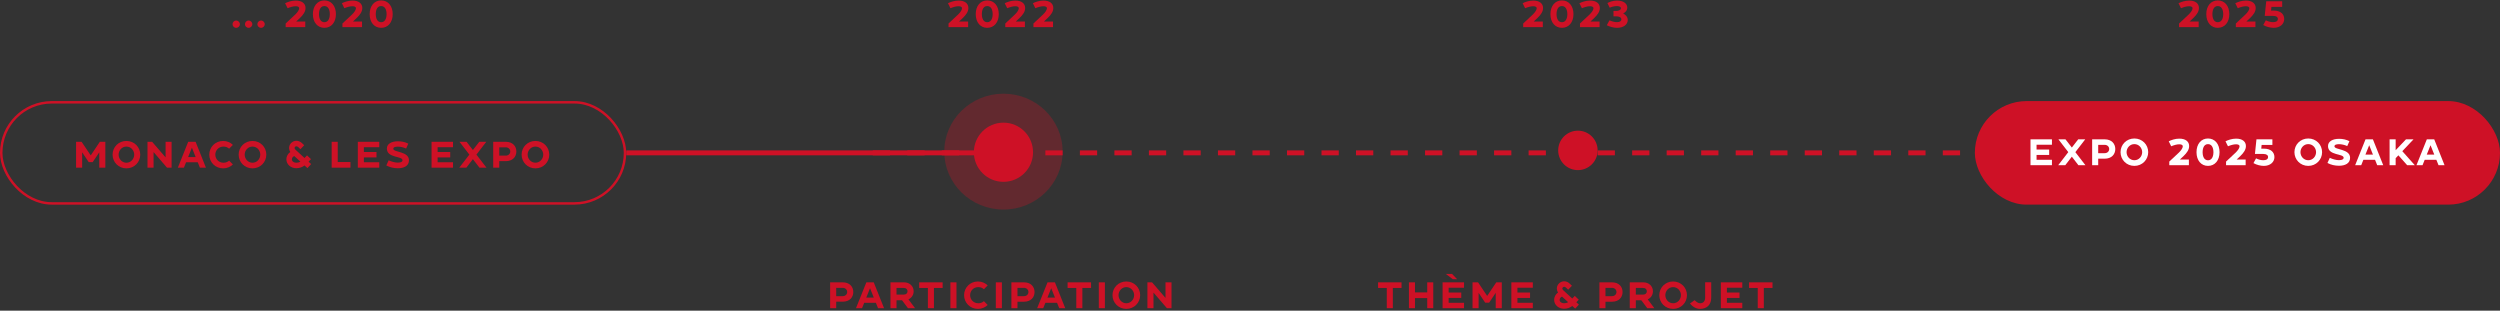 <svg xmlns="http://www.w3.org/2000/svg" xmlns:xlink="http://www.w3.org/1999/xlink" width="1014px" height="126px" viewBox="0 0 1014 126"><rect x="0" y="0" width="1014" height="126" fill="#333333" stroke="none"/><title>item/time line copy 3</title><g id="Site-2022-V2" stroke="none" stroke-width="1" fill="none" fill-rule="evenodd"><g id="item/time-line-copy-3" transform="translate(0, 0.17)"><line x1="254" y1="61.83" x2="406" y2="61.83" id="Line" stroke="#CE1126" stroke-width="2"></line><line x1="354" y1="61.83" x2="807" y2="61.83" id="Line" stroke="#CE1126" stroke-width="2" stroke-dasharray="7"></line><g id="bouton-/-lines-/-white-copy" transform="translate(0, 40.83)"><rect id="Rectangle" stroke="#CE1126" x="0.5" y="0.5" width="253" height="41" rx="20.5"></rect><g id="Monaco-&amp;-les-EXPO" transform="translate(30.858, 16.095)" fill="#CE1126" fill-rule="nonzero"><polygon id="Path" points="11.865 0.42 9.63 0.42 5.94 5.94 2.235 0.42 0 0.42 0 10.905 2.46 10.905 2.46 4.68 5.13 8.67 6.735 8.67 9.405 4.68 9.405 10.905 11.865 10.905"></polygon><path d="M20.415,0.075 C17.22,0.075 14.805,2.565 14.805,5.625 C14.805,8.685 17.22,11.19 20.415,11.19 C23.61,11.19 26.025,8.685 26.025,5.625 C26.025,2.565 23.61,0.075 20.415,0.075 Z M20.415,8.91 C18.57,8.91 17.25,7.335 17.25,5.625 C17.25,3.915 18.57,2.355 20.415,2.355 C22.26,2.355 23.58,3.915 23.58,5.625 C23.58,7.335 22.26,8.91 20.415,8.91 Z" id="Shape"></path><polygon id="Path" points="36.3 0.42 36.3 6.735 30.84 0.42 28.965 0.42 28.965 10.905 31.425 10.905 31.425 4.575 36.87 10.905 38.745 10.905 38.745 0.42"></polygon><path d="M48.48,0.42 L45.48,0.42 L41.28,10.905 L43.74,10.905 L44.61,8.73 L49.35,8.73 L50.22,10.905 L52.665,10.905 L48.48,0.42 Z M45.45,6.6 L46.98,2.805 L48.495,6.6 L45.45,6.6 Z" id="Shape"></path><path d="M59.805,8.91 C57.78,8.91 56.475,7.335 56.475,5.625 C56.475,3.915 57.78,2.355 59.805,2.355 C60.735,2.355 61.5,2.685 62.07,3.21 L63.6,1.665 C62.595,0.675 61.215,0.075 59.64,0.075 C56.445,0.075 54.03,2.565 54.03,5.625 C54.03,8.685 56.445,11.19 59.64,11.19 C61.215,11.19 62.595,10.59 63.6,9.6 L62.07,8.055 C61.5,8.58 60.735,8.91 59.805,8.91 Z" id="Path"></path><path d="M71.55,0.075 C68.355,0.075 65.94,2.565 65.94,5.625 C65.94,8.685 68.355,11.19 71.55,11.19 C74.745,11.19 77.16,8.685 77.16,5.625 C77.16,2.565 74.745,0.075 71.55,0.075 Z M71.55,8.91 C69.705,8.91 68.385,7.335 68.385,5.625 C68.385,3.915 69.705,2.355 71.55,2.355 C73.395,2.355 74.715,3.915 74.715,5.625 C74.715,7.335 73.395,8.91 71.55,8.91 Z" id="Shape"></path><path d="M94.29,8.49 L95.28,7.455 L93.675,5.925 L92.655,6.99 L89.04,3.675 L89.025,3.66 C88.77,3.435 88.635,3.195 88.62,2.97 C88.605,2.745 88.725,2.58 88.815,2.475 C88.95,2.325 89.13,2.235 89.34,2.235 C89.61,2.235 89.895,2.355 90.135,2.595 L90.99,3.42 L92.52,1.8 L91.71,1.035 C91.05,0.36 90.195,-0.015 89.31,0 C88.485,0.015 87.735,0.36 87.18,0.96 C86.64,1.545 86.355,2.295 86.4,3.075 C86.43,3.6 86.58,4.095 86.88,4.56 C85.965,5.19 85.305,6.24 85.305,7.545 C85.305,9.555 87.06,11.13 89.31,11.13 C90.57,11.13 91.665,10.755 92.67,10.02 L93.84,11.085 L95.34,9.45 L94.29,8.49 Z M89.31,8.91 C88.29,8.91 87.525,8.325 87.525,7.545 C87.525,6.84 88.02,6.375 88.5,6.21 L90.99,8.475 C90.48,8.76 89.94,8.91 89.31,8.91 Z" id="Shape"></path><polygon id="Path" points="106.125 8.625 106.125 0.42 103.665 0.42 103.665 10.905 111.285 10.905 111.285 8.625"></polygon><polygon id="Path" points="122.97 2.61 122.97 0.42 114.27 0.42 114.27 10.905 122.97 10.905 122.97 8.715 116.73 8.715 116.73 6.75 121.845 6.75 121.845 4.56 116.73 4.56 116.73 2.61"></polygon><path d="M128.67,3.255 C128.67,2.55 129.6,2.385 130.545,2.385 C131.535,2.385 132.78,2.655 133.86,3.15 L134.745,1.17 C133.455,0.495 132,0.21 130.545,0.21 C127.92,0.21 126.06,1.26 126.06,3.15 C126.06,7.125 132.405,6.075 132.405,7.92 C132.405,8.34 132.045,8.865 130.515,8.865 C129.33,8.865 127.92,8.46 126.78,7.92 L125.835,10.005 C127.275,10.785 128.88,11.145 130.515,11.145 C132.915,11.145 135.015,10.245 135.015,7.92 C135.015,4.2 128.67,4.77 128.67,3.255 Z" id="Path"></path><polygon id="Path" points="152.88 2.61 152.88 0.42 144.18 0.42 144.18 10.905 152.88 10.905 152.88 8.715 146.64 8.715 146.64 6.75 151.755 6.75 151.755 4.56 146.64 4.56 146.64 2.61"></polygon><polygon id="Path" points="162.375 5.61 166.38 0.42 163.53 0.42 160.95 3.75 158.37 0.42 155.505 0.42 159.51 5.61 155.43 10.905 158.295 10.905 160.95 7.455 163.605 10.905 166.455 10.905"></polygon><path d="M174.285,0.42 L169.185,0.42 L169.185,10.905 L171.645,10.905 L171.645,8.265 L174.285,8.265 C177.075,8.265 178.575,6.51 178.575,4.35 C178.575,2.19 177.075,0.42 174.285,0.42 Z M174.27,6.03 L171.645,6.03 L171.645,2.655 L174.27,2.655 C175.365,2.655 176.1,3.42 176.1,4.35 C176.1,5.28 175.365,6.03 174.27,6.03 Z" id="Shape"></path><path d="M186.315,0.075 C183.12,0.075 180.705,2.565 180.705,5.625 C180.705,8.685 183.12,11.19 186.315,11.19 C189.51,11.19 191.925,8.685 191.925,5.625 C191.925,2.565 189.51,0.075 186.315,0.075 Z M186.315,8.895 C184.47,8.895 183.15,7.335 183.15,5.625 C183.15,3.915 184.47,2.355 186.315,2.355 C188.16,2.355 189.48,3.915 189.48,5.625 C189.48,7.335 188.16,8.895 186.315,8.895 Z" id="Shape"></path></g></g><g id="...-2020" transform="translate(94.312, 0)" fill="#CE1126" fill-rule="nonzero"><path d="M1.485,11.115 C2.31,11.115 2.985,10.455 2.985,9.645 C2.985,8.835 2.31,8.16 1.485,8.16 C0.66,8.16 0,8.835 0,9.645 C0,10.455 0.66,11.115 1.485,11.115 Z" id="Path"></path><path d="M6.525,11.115 C7.35,11.115 8.025,10.455 8.025,9.645 C8.025,8.835 7.35,8.16 6.525,8.16 C5.7,8.16 5.04,8.835 5.04,9.645 C5.04,10.455 5.7,11.115 6.525,11.115 Z" id="Path"></path><path d="M11.565,11.115 C12.39,11.115 13.065,10.455 13.065,9.645 C13.065,8.835 12.39,8.16 11.565,8.16 C10.74,8.16 10.08,8.835 10.08,9.645 C10.08,10.455 10.74,11.115 11.565,11.115 Z" id="Path"></path><path d="M27.39,7.08 C28.71,5.805 29.61,4.545 29.61,3.075 C29.61,1.245 28.17,0.06 25.62,0.06 C23.91,0.06 22.29,0.66 21.33,1.14 L22.335,3.165 C23.415,2.715 24.57,2.355 25.62,2.355 C26.355,2.355 27.03,2.565 27.03,3.18 C27.03,3.9 26.34,4.83 25.485,5.685 L21.555,9.36 L21.555,10.83 L29.505,10.83 L29.505,8.55 L25.83,8.55 L27.39,7.08 Z" id="Path"></path><path d="M37.26,0 C34.47,0 32.595,2.235 32.595,5.565 C32.595,8.895 34.47,11.115 37.26,11.115 C40.05,11.115 41.94,8.895 41.94,5.565 C41.94,2.235 40.05,0 37.26,0 Z M37.26,8.835 C35.22,8.835 35.07,6.33 35.07,5.565 C35.07,4.8 35.22,2.28 37.26,2.28 C39.3,2.28 39.465,4.8 39.465,5.565 C39.465,6.33 39.3,8.835 37.26,8.835 Z" id="Shape"></path><path d="M50.415,7.08 C51.735,5.805 52.635,4.545 52.635,3.075 C52.635,1.245 51.195,0.06 48.645,0.06 C46.935,0.06 45.315,0.66 44.355,1.14 L45.36,3.165 C46.44,2.715 47.595,2.355 48.645,2.355 C49.38,2.355 50.055,2.565 50.055,3.18 C50.055,3.9 49.365,4.83 48.51,5.685 L44.58,9.36 L44.58,10.83 L52.53,10.83 L52.53,8.55 L48.855,8.55 L50.415,7.08 Z" id="Path"></path><path d="M60.285,0 C57.495,0 55.62,2.235 55.62,5.565 C55.62,8.895 57.495,11.115 60.285,11.115 C63.075,11.115 64.965,8.895 64.965,5.565 C64.965,2.235 63.075,0 60.285,0 Z M60.285,8.835 C58.245,8.835 58.095,6.33 58.095,5.565 C58.095,4.8 58.245,2.28 60.285,2.28 C62.325,2.28 62.49,4.8 62.49,5.565 C62.49,6.33 62.325,8.835 60.285,8.835 Z" id="Shape"></path></g><g id="bouton-/-lines-/-white-copy-2" transform="translate(801, 40.83)"><rect id="Rectangle" fill="#CE1126" x="0" y="0" width="213" height="42" rx="21"></rect><g id="EXPO-2025-OSAKA" transform="translate(22.567, 15.17)" fill="#FFFFFF" fill-rule="nonzero"><polygon id="Path" points="8.7 2.535 8.7 0.345 0 0.345 0 10.83 8.7 10.83 8.7 8.64 2.46 8.64 2.46 6.675 7.575 6.675 7.575 4.485 2.46 4.485 2.46 2.535"></polygon><polygon id="Path" points="18.195 5.535 22.2 0.345 19.35 0.345 16.77 3.675 14.19 0.345 11.325 0.345 15.33 5.535 11.25 10.83 14.115 10.83 16.77 7.38 19.425 10.83 22.275 10.83"></polygon><path d="M30.105,0.345 L25.005,0.345 L25.005,10.83 L27.465,10.83 L27.465,8.19 L30.105,8.19 C32.895,8.19 34.395,6.435 34.395,4.275 C34.395,2.115 32.895,0.345 30.105,0.345 Z M30.09,5.955 L27.465,5.955 L27.465,2.58 L30.09,2.58 C31.185,2.58 31.92,3.345 31.92,4.275 C31.92,5.205 31.185,5.955 30.09,5.955 Z" id="Shape"></path><path d="M42.135,0 C38.94,0 36.525,2.49 36.525,5.55 C36.525,8.61 38.94,11.115 42.135,11.115 C45.33,11.115 47.745,8.61 47.745,5.55 C47.745,2.49 45.33,0 42.135,0 Z M42.135,8.82 C40.29,8.82 38.97,7.26 38.97,5.55 C38.97,3.84 40.29,2.28 42.135,2.28 C43.98,2.28 45.3,3.84 45.3,5.55 C45.3,7.26 43.98,8.82 42.135,8.82 Z" id="Shape"></path><path d="M62.13,7.08 C63.45,5.805 64.35,4.545 64.35,3.075 C64.35,1.245 62.91,0.06 60.36,0.06 C58.65,0.06 57.03,0.66 56.07,1.14 L57.075,3.165 C58.155,2.715 59.31,2.355 60.36,2.355 C61.095,2.355 61.77,2.565 61.77,3.18 C61.77,3.9 61.08,4.83 60.225,5.685 L56.295,9.36 L56.295,10.83 L64.245,10.83 L64.245,8.55 L60.57,8.55 L62.13,7.08 Z" id="Path"></path><path d="M72,0 C69.21,0 67.335,2.235 67.335,5.565 C67.335,8.895 69.21,11.115 72,11.115 C74.79,11.115 76.68,8.895 76.68,5.565 C76.68,2.235 74.79,0 72,0 Z M72,8.835 C69.96,8.835 69.81,6.33 69.81,5.565 C69.81,4.8 69.96,2.28 72,2.28 C74.04,2.28 74.205,4.8 74.205,5.565 C74.205,6.33 74.04,8.835 72,8.835 Z" id="Shape"></path><path d="M85.155,7.08 C86.475,5.805 87.375,4.545 87.375,3.075 C87.375,1.245 85.935,0.06 83.385,0.06 C81.675,0.06 80.055,0.66 79.095,1.14 L80.1,3.165 C81.18,2.715 82.335,2.355 83.385,2.355 C84.12,2.355 84.795,2.565 84.795,3.18 C84.795,3.9 84.105,4.83 83.25,5.685 L79.32,9.36 L79.32,10.83 L87.27,10.83 L87.27,8.55 L83.595,8.55 L85.155,7.08 Z" id="Path"></path><path d="M94.68,4.125 L93.6,4.125 L93.75,2.625 L98.115,2.625 L98.115,0.345 L91.65,0.345 L91.035,6.27 L94.41,6.27 C95.76,6.27 96.36,6.81 96.36,7.5 C96.36,8.475 95.535,8.82 94.395,8.82 C93.405,8.82 92.325,8.49 91.485,8.055 L90.435,9.99 C91.71,10.71 93.345,11.115 94.635,11.115 C97.215,11.115 98.94,9.585 98.94,7.56 C98.94,5.55 97.455,4.125 94.68,4.125 Z" id="Path"></path><path d="M112.665,0 C109.47,0 107.055,2.49 107.055,5.55 C107.055,8.61 109.47,11.115 112.665,11.115 C115.86,11.115 118.275,8.61 118.275,5.55 C118.275,2.49 115.86,0 112.665,0 Z M112.665,8.82 C110.82,8.82 109.5,7.26 109.5,5.55 C109.5,3.84 110.82,2.28 112.665,2.28 C114.51,2.28 115.83,3.84 115.83,5.55 C115.83,7.26 114.51,8.82 112.665,8.82 Z" id="Shape"></path><path d="M123.285,3.18 C123.285,2.475 124.215,2.31 125.16,2.31 C126.15,2.31 127.395,2.58 128.475,3.075 L129.36,1.095 C128.07,0.42 126.615,0.135 125.16,0.135 C122.535,0.135 120.675,1.185 120.675,3.075 C120.675,7.05 127.02,6 127.02,7.845 C127.02,8.265 126.66,8.79 125.13,8.79 C123.945,8.79 122.535,8.385 121.395,7.845 L120.45,9.93 C121.89,10.71 123.495,11.055 125.13,11.055 C127.53,11.055 129.63,10.17 129.63,7.845 C129.63,4.125 123.285,4.695 123.285,3.18 Z" id="Path"></path><path d="M138.885,0.345 L135.885,0.345 L131.685,10.83 L134.145,10.83 L135.015,8.655 L139.755,8.655 L140.625,10.83 L143.07,10.83 L138.885,0.345 Z M135.855,6.525 L137.385,2.73 L138.9,6.525 L135.855,6.525 Z" id="Shape"></path><polygon id="Path" points="150.81 5.145 155.355 0.345 152.295 0.345 148.11 4.755 148.11 0.345 145.65 0.345 145.65 10.83 148.11 10.83 148.11 7.995 149.22 6.825 152.775 10.83 155.865 10.83"></polygon><path d="M163.755,0.345 L160.755,0.345 L156.555,10.83 L159.015,10.83 L159.885,8.655 L164.625,8.655 L165.495,10.83 L167.94,10.83 L163.755,0.345 Z M160.725,6.525 L162.255,2.73 L163.77,6.525 L160.725,6.525 Z" id="Shape"></path></g></g><g id="2025" transform="translate(883.607, 0)" fill="#CE1126" fill-rule="nonzero"><path d="M6.06,7.08 C7.38,5.805 8.28,4.545 8.28,3.075 C8.28,1.245 6.84,0.06 4.29,0.06 C2.58,0.06 0.96,0.66 -1.13686838e-13,1.14 L1.005,3.165 C2.085,2.715 3.24,2.355 4.29,2.355 C5.025,2.355 5.7,2.565 5.7,3.18 C5.7,3.9 5.01,4.83 4.155,5.685 L0.225,9.36 L0.225,10.83 L8.175,10.83 L8.175,8.55 L4.5,8.55 L6.06,7.08 Z" id="Path"></path><path d="M15.93,0 C13.14,0 11.265,2.235 11.265,5.565 C11.265,8.895 13.14,11.115 15.93,11.115 C18.72,11.115 20.61,8.895 20.61,5.565 C20.61,2.235 18.72,0 15.93,0 Z M15.93,8.835 C13.89,8.835 13.74,6.33 13.74,5.565 C13.74,4.8 13.89,2.28 15.93,2.28 C17.97,2.28 18.135,4.8 18.135,5.565 C18.135,6.33 17.97,8.835 15.93,8.835 Z" id="Shape"></path><path d="M29.085,7.08 C30.405,5.805 31.305,4.545 31.305,3.075 C31.305,1.245 29.865,0.06 27.315,0.06 C25.605,0.06 23.985,0.66 23.025,1.14 L24.03,3.165 C25.11,2.715 26.265,2.355 27.315,2.355 C28.05,2.355 28.725,2.565 28.725,3.18 C28.725,3.9 28.035,4.83 27.18,5.685 L23.25,9.36 L23.25,10.83 L31.2,10.83 L31.2,8.55 L27.525,8.55 L29.085,7.08 Z" id="Path"></path><path d="M38.61,4.125 L37.53,4.125 L37.68,2.625 L42.045,2.625 L42.045,0.345 L35.58,0.345 L34.965,6.27 L38.34,6.27 C39.69,6.27 40.29,6.81 40.29,7.5 C40.29,8.475 39.465,8.82 38.325,8.82 C37.335,8.82 36.255,8.49 35.415,8.055 L34.365,9.99 C35.64,10.71 37.275,11.115 38.565,11.115 C41.145,11.115 42.87,9.585 42.87,7.56 C42.87,5.55 41.385,4.125 38.61,4.125 Z" id="Path"></path></g><g id="Group" transform="translate(336.705, 0)" fill="#CE1126"><g id="Group-Copy-2" transform="translate(46.295, 37.83)"><ellipse id="Oval" opacity="0.3" cx="24" cy="23.5" rx="24" ry="23.5"></ellipse><circle id="Oval-Copy-2" cx="24" cy="23.75" r="12"></circle></g><g id="Participation" transform="translate(0, 114)" fill-rule="nonzero"><path d="M5.1,0.345 L0,0.345 L0,10.83 L2.46,10.83 L2.46,8.19 L5.1,8.19 C7.89,8.19 9.39,6.435 9.39,4.275 C9.39,2.115 7.89,0.345 5.1,0.345 Z M5.085,5.955 L2.46,5.955 L2.46,2.58 L5.085,2.58 C6.18,2.58 6.915,3.345 6.915,4.275 C6.915,5.205 6.18,5.955 5.085,5.955 Z" id="Shape"></path><path d="M17.685,0.345 L14.685,0.345 L10.485,10.83 L12.945,10.83 L13.815,8.655 L18.555,8.655 L19.425,10.83 L21.87,10.83 L17.685,0.345 Z M14.655,6.525 L16.185,2.73 L17.7,6.525 L14.655,6.525 Z" id="Shape"></path><path d="M31.755,7.245 C33.075,6.66 33.87,5.415 33.87,3.975 C33.87,1.98 32.325,0.345 29.97,0.345 L24.465,0.345 L24.465,10.83 L26.925,10.83 L26.925,7.605 L29.145,7.605 L31.56,10.83 L34.44,10.83 L31.755,7.245 Z M29.775,5.325 L26.925,5.325 L26.925,2.61 L29.775,2.61 C30.87,2.61 31.395,3.225 31.395,3.975 C31.395,4.725 30.87,5.325 29.775,5.325 Z" id="Shape"></path><polygon id="Path" points="36.12 0.345 36.12 2.625 39.645 2.625 39.645 10.83 42.105 10.83 42.105 2.625 45.63 2.625 45.63 0.345"></polygon><polygon id="Path" points="51.24 10.83 51.24 0.345 48.78 0.345 48.78 10.83"></polygon><path d="M60.105,8.835 C58.08,8.835 56.775,7.26 56.775,5.55 C56.775,3.84 58.08,2.28 60.105,2.28 C61.035,2.28 61.8,2.61 62.37,3.135 L63.9,1.59 C62.895,0.6 61.515,0 59.94,0 C56.745,0 54.33,2.49 54.33,5.55 C54.33,8.61 56.745,11.115 59.94,11.115 C61.515,11.115 62.895,10.515 63.9,9.525 L62.37,7.98 C61.8,8.505 61.035,8.835 60.105,8.835 Z" id="Path"></path><polygon id="Path" points="69.66 10.83 69.66 0.345 67.2 0.345 67.2 10.83"></polygon><path d="M78.615,0.345 L73.515,0.345 L73.515,10.83 L75.975,10.83 L75.975,8.205 L78.615,8.205 C81.405,8.205 82.905,6.435 82.905,4.275 C82.905,2.115 81.405,0.345 78.615,0.345 Z M78.6,5.955 L75.975,5.955 L75.975,2.58 L78.6,2.58 C79.695,2.58 80.43,3.345 80.43,4.275 C80.43,5.205 79.695,5.955 78.6,5.955 Z" id="Shape"></path><path d="M91.17,0.345 L88.17,0.345 L83.97,10.83 L86.43,10.83 L87.3,8.655 L92.04,8.655 L92.91,10.83 L95.355,10.83 L91.17,0.345 Z M88.14,6.525 L89.67,2.73 L91.185,6.525 L88.14,6.525 Z" id="Shape"></path><polygon id="Path" points="96.315 0.345 96.315 2.625 99.84 2.625 99.84 10.83 102.3 10.83 102.3 2.625 105.825 2.625 105.825 0.345"></polygon><polygon id="Path" points="111.435 10.83 111.435 0.345 108.975 0.345 108.975 10.83"></polygon><path d="M120.135,0 C116.94,0 114.525,2.49 114.525,5.55 C114.525,8.61 116.94,11.115 120.135,11.115 C123.33,11.115 125.745,8.61 125.745,5.55 C125.745,2.49 123.33,0 120.135,0 Z M120.135,8.835 C118.29,8.835 116.97,7.26 116.97,5.55 C116.97,3.84 118.29,2.28 120.135,2.28 C121.98,2.28 123.3,3.84 123.3,5.55 C123.3,7.26 121.98,8.835 120.135,8.835 Z" id="Shape"></path><polygon id="Path" points="136.02 0.345 136.02 6.66 130.56 0.345 128.685 0.345 128.685 10.83 131.145 10.83 131.145 4.5 136.59 10.83 138.465 10.83 138.465 0.345"></polygon></g><g id="2022" transform="translate(47.79, 0)" fill-rule="nonzero"><path d="M6.06,7.08 C7.38,5.805 8.28,4.545 8.28,3.075 C8.28,1.245 6.84,0.06 4.29,0.06 C2.58,0.06 0.96,0.66 0,1.14 L1.005,3.165 C2.085,2.715 3.24,2.355 4.29,2.355 C5.025,2.355 5.7,2.565 5.7,3.18 C5.7,3.9 5.01,4.83 4.155,5.685 L0.225,9.36 L0.225,10.83 L8.175,10.83 L8.175,8.55 L4.5,8.55 L6.06,7.08 Z" id="Path"></path><path d="M15.93,0 C13.14,0 11.265,2.235 11.265,5.565 C11.265,8.895 13.14,11.115 15.93,11.115 C18.72,11.115 20.61,8.895 20.61,5.565 C20.61,2.235 18.72,0 15.93,0 Z M15.93,8.835 C13.89,8.835 13.74,6.33 13.74,5.565 C13.74,4.8 13.89,2.28 15.93,2.28 C17.97,2.28 18.135,4.8 18.135,5.565 C18.135,6.33 17.97,8.835 15.93,8.835 Z" id="Shape"></path><path d="M29.085,7.08 C30.405,5.805 31.305,4.545 31.305,3.075 C31.305,1.245 29.865,0.06 27.315,0.06 C25.605,0.06 23.985,0.66 23.025,1.14 L24.03,3.165 C25.11,2.715 26.265,2.355 27.315,2.355 C28.05,2.355 28.725,2.565 28.725,3.18 C28.725,3.9 28.035,4.83 27.18,5.685 L23.25,9.36 L23.25,10.83 L31.2,10.83 L31.2,8.55 L27.525,8.55 L29.085,7.08 Z" id="Path"></path><path d="M40.5,7.08 C41.82,5.805 42.72,4.545 42.72,3.075 C42.72,1.245 41.28,0.06 38.73,0.06 C37.02,0.06 35.4,0.66 34.44,1.14 L35.445,3.165 C36.525,2.715 37.68,2.355 38.73,2.355 C39.465,2.355 40.14,2.565 40.14,3.18 C40.14,3.9 39.45,4.83 38.595,5.685 L34.665,9.36 L34.665,10.83 L42.615,10.83 L42.615,8.55 L38.94,8.55 L40.5,7.08 Z" id="Path"></path></g></g><g id="Group-2" transform="translate(558.95, 0)" fill="#CE1126"><g id="Group-Copy-3" transform="translate(73.05, 52.83)"><circle id="Oval-Copy-2" cx="8" cy="8" r="8"></circle></g><g id="projet" transform="translate(-0, 110.925)" fill-rule="nonzero"><polygon id="Path" points="0 3.42 0 5.7 3.525 5.7 3.525 13.905 5.985 13.905 5.985 5.7 9.51 5.7 9.51 3.42"></polygon><polygon id="Path" points="19.935 3.42 19.935 7.5 14.97 7.5 14.97 3.42 12.51 3.42 12.51 13.905 14.97 13.905 14.97 9.81 19.935 9.81 19.935 13.905 22.38 13.905 22.38 3.42"></polygon><path d="M34.86,5.61 L34.86,3.42 L26.16,3.42 L26.16,13.905 L34.86,13.905 L34.86,11.715 L28.62,11.715 L28.62,9.75 L33.735,9.75 L33.735,7.56 L28.62,7.56 L28.62,5.61 L34.86,5.61 Z M32.085,2.16 L29.985,0 L27.465,0 L30.315,2.16 L32.085,2.16 Z" id="Shape"></path><polygon id="Path" points="47.94 3.42 44.25 8.94 40.545 3.42 38.31 3.42 38.31 13.905 40.77 13.905 40.77 7.68 43.44 11.67 45.045 11.67 47.715 7.68 47.715 13.905 50.175 13.905 50.175 3.42"></polygon><polygon id="Path" points="62.76 5.61 62.76 3.42 54.06 3.42 54.06 13.905 62.76 13.905 62.76 11.715 56.52 11.715 56.52 9.75 61.635 9.75 61.635 7.56 56.52 7.56 56.52 5.61"></polygon><path d="M80.4,11.49 L81.39,10.455 L79.785,8.925 L78.765,9.99 L75.15,6.675 L75.135,6.66 C74.88,6.435 74.745,6.195 74.73,5.97 C74.715,5.745 74.835,5.58 74.925,5.475 C75.06,5.325 75.24,5.235 75.45,5.235 C75.72,5.235 76.005,5.355 76.245,5.595 L77.1,6.42 L78.63,4.8 L77.82,4.035 C77.16,3.36 76.305,2.985 75.42,3 C74.595,3.015 73.845,3.36 73.29,3.96 C72.75,4.545 72.465,5.295 72.51,6.075 C72.54,6.6 72.69,7.095 72.99,7.56 C72.075,8.19 71.415,9.24 71.415,10.545 C71.415,12.555 73.17,14.13 75.42,14.13 C76.68,14.13 77.775,13.755 78.78,13.02 L79.95,14.085 L81.45,12.45 L80.4,11.49 Z M75.42,11.91 C74.4,11.91 73.635,11.325 73.635,10.545 C73.635,9.84 74.13,9.375 74.61,9.21 L77.1,11.475 C76.59,11.76 76.05,11.91 75.42,11.91 Z" id="Shape"></path><path d="M94.875,3.42 L89.775,3.42 L89.775,13.905 L92.235,13.905 L92.235,11.28 L94.875,11.28 C97.665,11.28 99.165,9.51 99.165,7.35 C99.165,5.19 97.665,3.42 94.875,3.42 Z M94.86,9.03 L92.235,9.03 L92.235,5.655 L94.86,5.655 C95.955,5.655 96.69,6.42 96.69,7.35 C96.69,8.28 95.955,9.03 94.86,9.03 Z" id="Shape"></path><path d="M109.365,10.32 C110.685,9.735 111.48,8.49 111.48,7.05 C111.48,5.055 109.935,3.42 107.58,3.42 L102.075,3.42 L102.075,13.905 L104.535,13.905 L104.535,10.68 L106.755,10.68 L109.17,13.905 L112.05,13.905 L109.365,10.32 Z M107.385,8.4 L104.535,8.4 L104.535,5.685 L107.385,5.685 C108.48,5.685 109.005,6.3 109.005,7.05 C109.005,7.8 108.48,8.4 107.385,8.4 Z" id="Shape"></path><path d="M119.67,3.075 C116.475,3.075 114.06,5.565 114.06,8.625 C114.06,11.685 116.475,14.19 119.67,14.19 C122.865,14.19 125.28,11.685 125.28,8.625 C125.28,5.565 122.865,3.075 119.67,3.075 Z M119.67,11.91 C117.825,11.91 116.505,10.335 116.505,8.625 C116.505,6.915 117.825,5.355 119.67,5.355 C121.515,5.355 122.835,6.915 122.835,8.625 C122.835,10.335 121.515,11.91 119.67,11.91 Z" id="Shape"></path><path d="M132.66,3.39 L132.66,9.615 C132.66,11.13 131.835,11.91 130.59,11.91 C129.84,11.91 129.075,11.385 128.4,10.65 L126.51,12 C127.53,13.305 129.06,14.19 130.53,14.19 C133.5,14.19 135.12,12.405 135.12,9.63 L135.12,3.39 L132.66,3.39 Z" id="Path"></path><polygon id="Path" points="147.72 5.61 147.72 3.42 139.02 3.42 139.02 13.905 147.72 13.905 147.72 11.715 141.48 11.715 141.48 9.75 146.595 9.75 146.595 7.56 141.48 7.56 141.48 5.61"></polygon><polygon id="Path" points="150.465 3.42 150.465 5.7 153.99 5.7 153.99 13.905 156.45 13.905 156.45 5.7 159.975 5.7 159.975 3.42"></polygon></g><g id="2023" transform="translate(58.635, 0)" fill-rule="nonzero"><path d="M6.06,7.08 C7.38,5.805 8.28,4.545 8.28,3.075 C8.28,1.245 6.84,0.06 4.29,0.06 C2.58,0.06 0.96,0.66 0,1.14 L1.005,3.165 C2.085,2.715 3.24,2.355 4.29,2.355 C5.025,2.355 5.7,2.565 5.7,3.18 C5.7,3.9 5.01,4.83 4.155,5.685 L0.225,9.36 L0.225,10.83 L8.175,10.83 L8.175,8.55 L4.5,8.55 L6.06,7.08 Z" id="Path"></path><path d="M15.93,0 C13.14,0 11.265,2.235 11.265,5.565 C11.265,8.895 13.14,11.115 15.93,11.115 C18.72,11.115 20.61,8.895 20.61,5.565 C20.61,2.235 18.72,0 15.93,0 Z M15.93,8.835 C13.89,8.835 13.74,6.33 13.74,5.565 C13.74,4.8 13.89,2.28 15.93,2.28 C17.97,2.28 18.135,4.8 18.135,5.565 C18.135,6.33 17.97,8.835 15.93,8.835 Z" id="Shape"></path><path d="M29.085,7.08 C30.405,5.805 31.305,4.545 31.305,3.075 C31.305,1.245 29.865,0.06 27.315,0.06 C25.605,0.06 23.985,0.66 23.025,1.14 L24.03,3.165 C25.11,2.715 26.265,2.355 27.315,2.355 C28.05,2.355 28.725,2.565 28.725,3.18 C28.725,3.9 28.035,4.83 27.18,5.685 L23.25,9.36 L23.25,10.83 L31.2,10.83 L31.2,8.55 L27.525,8.55 L29.085,7.08 Z" id="Path"></path><path d="M40.785,5.28 C41.745,4.785 42.435,4.035 42.435,2.895 C42.435,1.59 41.295,0.06 38.265,0.06 C36.54,0.06 35.145,0.66 34.38,1.065 L35.31,2.955 C36.03,2.64 37.05,2.295 38.265,2.295 C38.865,2.295 39.855,2.46 39.855,3.18 C39.855,3.9 38.88,4.275 37.86,4.275 L36.84,4.275 L36.84,6.45 L37.92,6.45 C39.015,6.45 40.05,6.78 40.05,7.74 C40.05,8.28 39.51,8.82 38.31,8.82 C37.35,8.82 36.18,8.52 35.22,8.07 L34.14,10.065 C35.415,10.74 37.065,11.115 38.31,11.115 C40.89,11.115 42.63,9.81 42.63,7.905 C42.63,6.75 41.79,5.835 40.785,5.28 Z" id="Path"></path></g></g></g></g></svg>
